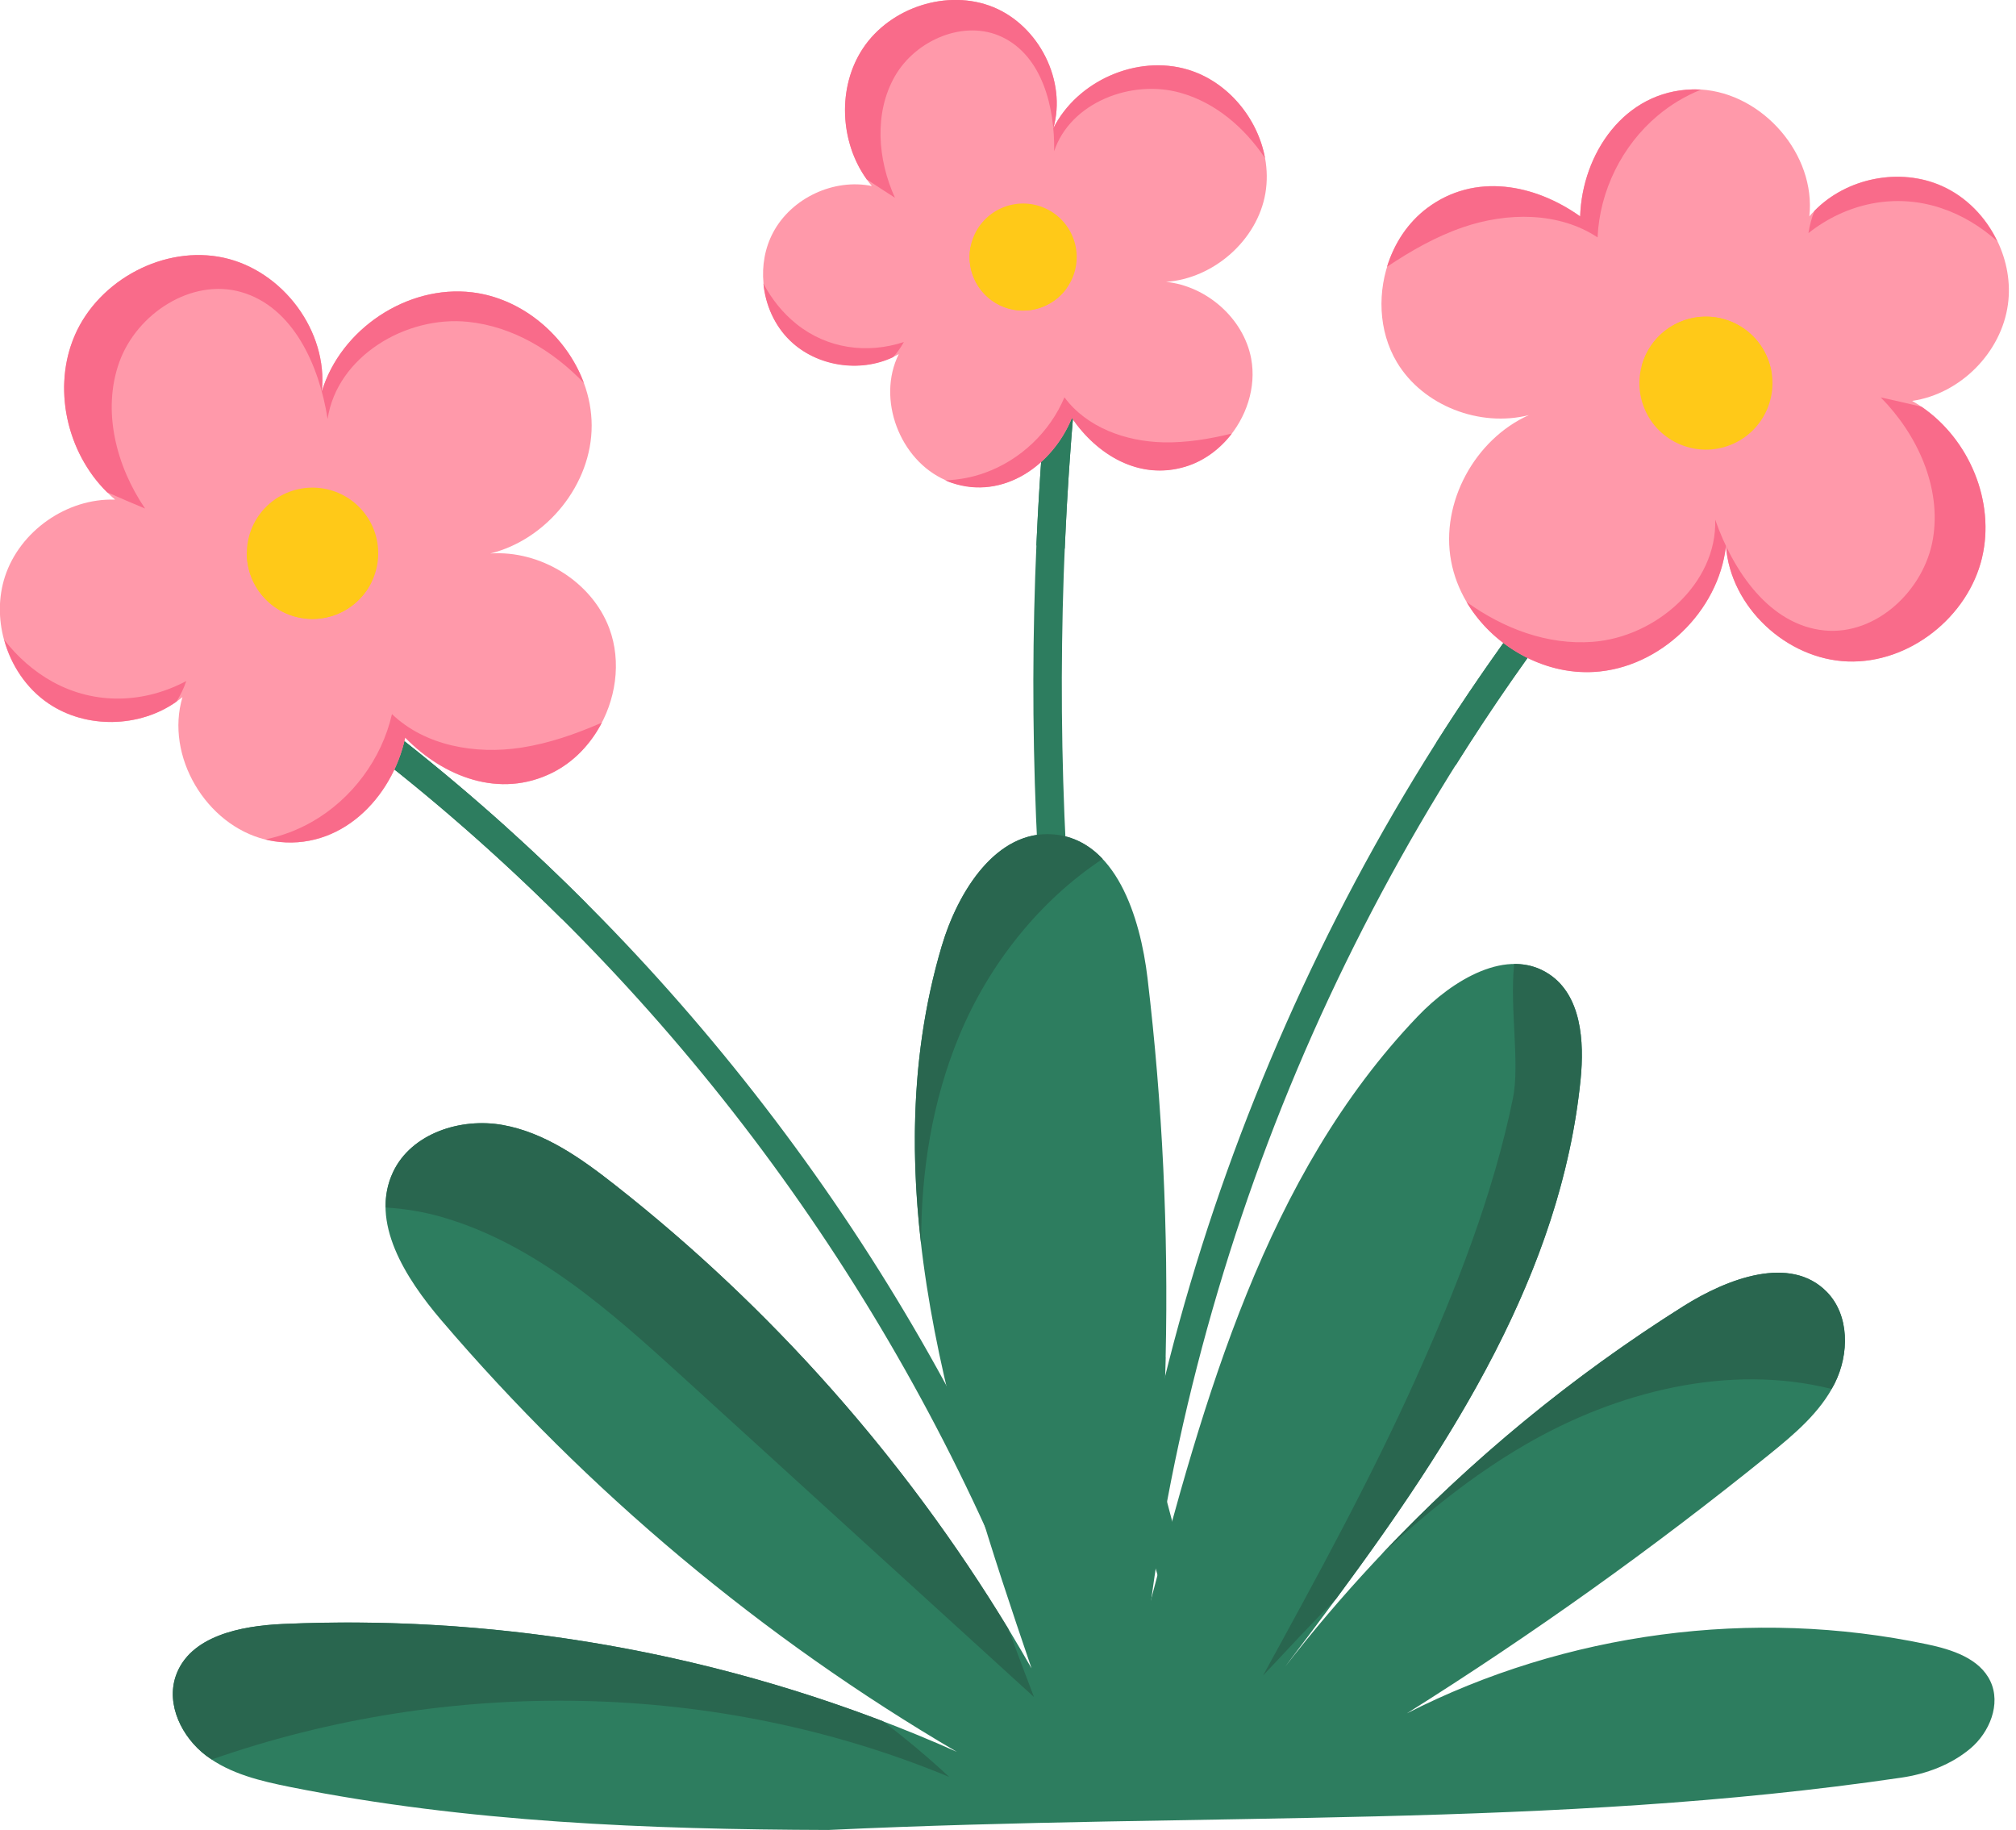 <svg width="119" height="108" viewBox="0 0 119 108" fill="none" xmlns="http://www.w3.org/2000/svg">
<g clip-path="url(#clip0_3243_6358)">
<path d="M64.087 100.528C62.39 95.557 60.368 90.694 58.043 85.982C55.749 81.334 53.16 76.835 50.297 72.514C47.394 68.134 44.212 63.936 40.784 59.956C37.402 56.028 33.771 52.313 29.921 48.844C26.029 45.34 21.912 42.082 17.604 39.11C17.072 38.742 16.534 38.378 15.994 38.018C15.616 37.766 15.063 37.943 14.842 38.319C14.6 38.73 14.765 39.215 15.143 39.469C19.412 42.319 23.494 45.44 27.359 48.819C31.248 52.218 34.92 55.863 38.351 59.725C41.746 63.548 44.901 67.581 47.79 71.8C50.709 76.059 53.36 80.504 55.718 85.098C58.061 89.661 60.111 94.367 61.842 99.195C62.055 99.788 62.261 100.382 62.464 100.978C62.611 101.407 63.043 101.69 63.498 101.564C63.917 101.448 64.234 100.962 64.085 100.531L64.087 100.528Z" fill="#2D7D5F"/>
<path d="M29.921 48.844C26.029 45.34 21.912 42.082 17.604 39.11C17.072 38.742 16.534 38.378 15.994 38.018C15.616 37.766 15.063 37.943 14.842 38.319C14.6 38.73 14.765 39.215 15.143 39.469C19.412 42.319 23.494 45.44 27.359 48.819C29.35 50.558 31.284 52.364 33.156 54.229C33.66 53.949 34.154 53.649 34.64 53.338C33.105 51.799 31.533 50.301 29.918 48.847L29.921 48.844Z" fill="#2D7D5F"/>
<path d="M67.075 103.353C67.445 97.225 68.291 91.131 69.595 85.132C70.907 79.105 72.669 73.175 74.852 67.407C77.028 61.663 79.636 56.083 82.629 50.718C85.638 45.333 89.036 40.161 92.809 35.278C96.561 30.417 100.691 25.838 105.14 21.604C105.696 21.075 106.257 20.554 106.82 20.037C107.62 19.305 106.426 18.118 105.629 18.848C101.046 23.048 96.792 27.601 92.904 32.454C88.987 37.343 85.43 42.517 82.28 47.933C79.139 53.331 76.406 58.963 74.086 64.759C71.769 70.55 69.878 76.51 68.448 82.578C67.016 88.654 66.044 94.841 65.55 101.061C65.488 101.824 65.437 102.587 65.391 103.353C65.326 104.434 67.008 104.429 67.072 103.353H67.075Z" fill="#2D7D5F"/>
<path d="M84.788 43.815C85.148 44.283 85.526 44.733 85.922 45.172C88.059 41.765 90.356 38.459 92.812 35.276C96.564 30.415 100.694 25.836 105.144 21.602C105.699 21.073 106.26 20.552 106.823 20.035C107.623 19.303 106.43 18.116 105.632 18.846C101.049 23.046 96.796 27.599 92.907 32.452C89.993 36.087 87.282 39.882 84.785 43.815H84.788Z" fill="#2D7D5F"/>
<path d="M62.12 19.847C61.531 25.232 61.173 30.643 61.047 36.059C60.921 41.474 61.029 46.895 61.366 52.301C61.706 57.732 62.276 63.148 63.071 68.53C63.861 73.89 64.879 79.216 66.121 84.487C67.364 89.759 68.832 94.98 70.524 100.126C70.733 100.758 70.943 101.387 71.157 102.017C71.303 102.446 71.736 102.728 72.191 102.603C72.61 102.487 72.926 102.001 72.777 101.57C71.041 96.465 69.521 91.288 68.228 86.052C66.934 80.819 65.862 75.529 65.015 70.203C64.174 64.903 63.562 59.564 63.174 54.21C62.783 48.807 62.621 43.389 62.693 37.97C62.763 32.58 63.063 27.192 63.593 21.826C63.657 21.165 63.727 20.502 63.799 19.842C63.848 19.39 63.377 19.002 62.958 19.002C62.462 19.002 62.166 19.39 62.117 19.842L62.12 19.847Z" fill="#2D7D5F"/>
<path d="M62.766 32.379C62.794 32.379 62.822 32.379 62.851 32.382C63 28.857 63.247 25.337 63.594 21.827C63.658 21.167 63.728 20.504 63.8 19.844C63.849 19.392 63.378 19.004 62.959 19.004C62.462 19.004 62.166 19.392 62.118 19.844C61.67 23.95 61.354 28.07 61.174 32.197C61.701 32.276 62.231 32.34 62.763 32.376L62.766 32.379Z" fill="#2D7D5F"/>
<path d="M68.81 80.101C68.697 85.116 68.344 90.124 67.758 95.105C71.068 82.534 74.694 69.38 83.685 59.985C85.732 57.845 88.986 55.851 91.447 57.498C93.34 58.762 93.525 61.447 93.299 63.71C91.992 76.746 83.78 87.914 75.862 98.36C82.386 89.98 90.385 82.745 99.376 77.088C101.978 75.451 105.682 74.048 107.832 76.248C109.177 77.622 109.162 79.911 108.305 81.635C107.449 83.356 105.924 84.638 104.427 85.849C97.612 91.357 90.467 96.459 83.045 101.12C92.422 96.338 103.455 94.874 113.757 97.045C115.221 97.353 116.851 97.875 117.489 99.226C118.122 100.57 117.443 102.24 116.306 103.196C115.169 104.151 113.706 104.699 112.235 104.914C91.655 107.941 71.243 106.952 48.894 108.003C38.241 107.969 27.586 107.553 17.157 105.472C15.398 105.12 13.588 104.696 12.16 103.612C10.733 102.528 9.792 100.603 10.378 98.91C11.196 96.557 14.205 95.958 16.697 95.848C30.305 95.242 44.043 97.847 56.48 103.391C45.008 96.67 34.672 88.019 26.043 77.91C23.937 75.441 21.815 72.116 23.196 69.18C24.271 66.893 27.185 65.948 29.674 66.397C32.164 66.844 34.306 68.373 36.294 69.933C46.232 77.738 54.636 87.488 60.889 98.463C56.187 84.68 51.445 69.799 55.588 55.836C56.547 52.604 58.818 48.966 62.182 49.246C65.852 49.551 67.305 54.086 67.737 57.739C68.617 65.156 68.974 72.638 68.805 80.104L68.81 80.101Z" fill="#2D7D5F"/>
<path d="M54.374 73.414C54.356 69.183 55.017 64.972 56.642 61.08C58.383 56.913 61.343 53.167 65.085 50.693C64.322 49.883 63.37 49.341 62.184 49.244C58.821 48.964 56.55 52.602 55.59 55.834C53.885 61.586 53.687 67.493 54.371 73.414H54.374Z" fill="#29664F"/>
<path d="M36.3 69.93C34.312 68.368 32.167 66.842 29.68 66.395C27.191 65.948 24.277 66.893 23.202 69.177C22.883 69.858 22.752 70.56 22.765 71.266C23.919 71.335 25.061 71.528 26.149 71.847C31.645 73.455 36.081 77.427 40.315 81.283C47.22 87.573 54.128 93.865 61.033 100.154C60.521 98.81 60.012 97.466 59.511 96.115C53.423 86.095 45.525 77.175 36.3 69.93Z" fill="#29664F"/>
<path d="M83.618 81.266C80.908 87.296 77.729 93.097 74.553 98.89C75.972 97.372 77.4 95.846 78.866 94.361C85.748 85.061 92.159 75.097 93.299 63.711C93.525 61.447 93.34 58.763 91.447 57.498C90.799 57.067 90.097 56.887 89.377 56.895C89.109 59.556 89.726 62.768 89.302 64.834C88.142 70.496 85.979 76.009 83.616 81.266H83.618Z" fill="#29664F"/>
<path d="M81.551 91.74C84.151 89.312 86.91 87.085 89.981 85.294C95.421 82.118 102.058 80.456 108.112 81.974C108.177 81.859 108.246 81.748 108.305 81.63C109.162 79.909 109.18 77.617 107.832 76.243C105.682 74.046 101.979 75.446 99.376 77.083C92.846 81.191 86.846 86.134 81.551 91.737V91.74Z" fill="#29664F"/>
<path d="M56.033 104.877C54.783 103.71 53.469 102.613 52.106 101.58C40.859 97.285 28.728 95.309 16.697 95.843C14.205 95.954 11.196 96.552 10.378 98.906C9.792 100.599 10.733 102.523 12.16 103.607C12.271 103.692 12.387 103.764 12.502 103.841C26.498 98.947 42.318 99.181 56.033 104.874V104.877Z" fill="#29664F"/>
<path d="M112.877 23.667C113.062 23.772 113.244 23.885 113.422 24.006C113.712 24.204 113.99 24.422 114.255 24.653C114.384 24.769 114.507 24.89 114.631 25.013C114.692 25.075 114.754 25.139 114.813 25.203C114.872 25.265 114.931 25.331 114.991 25.396C115.045 25.457 115.093 25.517 115.145 25.578C115.155 25.588 115.163 25.599 115.171 25.606C115.225 25.671 115.273 25.735 115.325 25.799C115.376 25.866 115.425 25.93 115.474 25.994C115.531 26.069 115.585 26.146 115.636 26.223C115.688 26.295 115.734 26.369 115.783 26.441C115.832 26.513 115.878 26.59 115.924 26.665C115.968 26.737 116.014 26.814 116.055 26.891C116.315 27.348 116.534 27.829 116.709 28.322C116.737 28.404 116.765 28.481 116.791 28.564C116.835 28.705 116.878 28.846 116.914 28.99C116.932 29.047 116.945 29.103 116.958 29.157C116.971 29.213 116.986 29.273 116.997 29.332C117.017 29.416 117.035 29.504 117.051 29.586C117.063 29.653 117.076 29.72 117.087 29.784C117.099 29.856 117.112 29.933 117.12 30.007C117.256 30.968 117.223 31.95 116.999 32.9C116.168 36.42 112.694 39.161 109.075 39.035C105.457 38.907 102.144 35.824 101.879 32.217C101.442 36.086 97.996 39.421 94.102 39.652C93.858 39.665 93.614 39.67 93.369 39.657C93.326 39.657 93.277 39.655 93.233 39.652C93.169 39.65 93.102 39.644 93.038 39.639C92.968 39.634 92.901 39.626 92.829 39.616C92.701 39.606 92.572 39.585 92.444 39.562C92.32 39.542 92.197 39.521 92.073 39.493C92.024 39.485 91.981 39.472 91.932 39.465C91.901 39.457 91.867 39.447 91.837 39.439C91.806 39.431 91.777 39.426 91.749 39.416C91.682 39.398 91.618 39.382 91.551 39.362C91.448 39.331 91.34 39.297 91.237 39.264C91.15 39.236 91.062 39.205 90.98 39.174C90.849 39.125 90.72 39.074 90.589 39.02C90.517 38.989 90.445 38.958 90.376 38.925C90.347 38.912 90.317 38.897 90.288 38.886C90.27 38.879 90.255 38.868 90.239 38.863C89.833 38.668 89.442 38.439 89.072 38.185C88.984 38.126 88.897 38.064 88.815 38C88.758 37.959 88.701 37.915 88.65 37.874C88.594 37.833 88.537 37.787 88.483 37.741C88.354 37.638 88.231 37.53 88.11 37.419C87.794 37.129 87.498 36.813 87.233 36.482C87.189 36.428 87.146 36.376 87.107 36.32C86.912 36.066 86.731 35.798 86.57 35.523C86.57 35.521 86.567 35.521 86.567 35.521C86.127 34.778 85.813 33.964 85.654 33.106C85.013 29.655 87.071 25.92 90.245 24.499C87.356 25.234 83.995 23.954 82.455 21.378C81.351 19.525 81.284 17.172 82.076 15.178C82.076 15.176 82.076 15.173 82.079 15.168C82.148 14.993 82.226 14.821 82.308 14.652C82.316 14.639 82.321 14.626 82.326 14.61C82.406 14.448 82.493 14.292 82.586 14.138C82.596 14.122 82.604 14.107 82.611 14.091C82.712 13.924 82.82 13.763 82.936 13.606C82.946 13.596 82.956 13.583 82.961 13.572C83.059 13.441 83.164 13.313 83.27 13.19C83.391 13.048 83.517 12.917 83.645 12.791C83.707 12.732 83.766 12.673 83.831 12.617C83.962 12.498 84.1 12.383 84.242 12.278C87.068 10.158 90.61 10.872 93.274 12.766C93.395 9.079 95.869 5.372 99.904 5.274C99.958 5.271 100.007 5.271 100.061 5.271C100.128 5.271 100.197 5.274 100.267 5.277C100.316 5.279 100.36 5.282 100.408 5.284C104.05 5.508 107.203 9.118 106.802 12.771C106.9 12.653 107.008 12.537 107.113 12.434C109.006 10.497 112.136 9.865 114.618 10.967C116.066 11.607 117.223 12.807 117.902 14.23C118.457 15.384 118.699 16.689 118.524 17.963C118.138 20.805 115.721 23.24 112.882 23.659L112.877 23.667Z" fill="#FF99AA"/>
<path d="M116.997 32.904C117.779 29.593 116.228 25.914 113.422 24.005C112.622 23.812 111.817 23.632 111.017 23.455C113.18 25.647 114.605 28.763 114.098 31.797C113.589 34.831 110.752 37.511 107.687 37.208C104.464 36.889 102.307 33.724 101.244 30.669C101.363 34.428 97.762 37.601 94.007 37.881C91.346 38.079 88.753 37.1 86.564 35.525C88.087 38.102 91.083 39.841 94.102 39.659C97.994 39.425 101.44 36.093 101.88 32.224C102.145 35.831 105.457 38.914 109.076 39.04C112.694 39.168 116.166 36.424 116.999 32.904H116.997Z" fill="#F96B8A"/>
<path d="M99.902 5.28C95.867 5.378 93.393 9.085 93.272 12.774C90.608 10.878 87.064 10.166 84.237 12.286C83.093 13.144 82.29 14.385 81.871 15.747C83.283 14.801 84.757 13.961 86.362 13.411C88.962 12.52 92.007 12.494 94.301 14.01C94.424 11.264 95.743 8.592 97.85 6.824C98.634 6.164 99.493 5.66 100.401 5.293C100.234 5.283 100.067 5.277 99.9 5.28H99.902Z" fill="#F96B8A"/>
<path d="M117.894 14.238C116.93 13.372 115.809 12.689 114.577 12.28C111.838 11.371 108.978 11.998 106.748 13.757C106.82 13.297 106.938 12.858 107.103 12.444C108.996 10.507 112.126 9.875 114.608 10.977C116.055 11.617 117.213 12.817 117.892 14.24L117.894 14.238Z" fill="#F96B8A"/>
<path d="M102.186 26.244C104.193 25.422 105.153 23.131 104.331 21.126C103.509 19.121 101.215 18.162 99.208 18.983C97.201 19.805 96.241 22.096 97.063 24.101C97.885 26.106 100.179 27.065 102.186 26.244Z" fill="#FFC918"/>
<path d="M104.57 22.006C104.277 20.128 102.657 18.689 100.695 18.689C98.879 18.689 97.356 19.923 96.906 21.595C97.909 20.67 99.252 20.1 100.623 20.123C102.127 20.146 103.578 20.881 104.57 22.006Z" fill="#FFC918"/>
<path d="M51.476 10.993C51.365 10.863 51.26 10.726 51.159 10.585C50.995 10.354 50.846 10.112 50.709 9.866C50.645 9.742 50.583 9.616 50.524 9.491C50.496 9.426 50.465 9.362 50.439 9.295C50.411 9.231 50.385 9.164 50.359 9.1C50.336 9.038 50.316 8.979 50.293 8.92C50.287 8.907 50.285 8.9 50.282 8.892C50.259 8.828 50.239 8.766 50.221 8.702C50.2 8.638 50.182 8.573 50.164 8.512C50.143 8.44 50.123 8.368 50.105 8.293C50.087 8.224 50.071 8.157 50.056 8.088C50.041 8.018 50.025 7.949 50.012 7.88C49.999 7.813 49.986 7.743 49.976 7.672C49.907 7.253 49.876 6.829 49.881 6.408C49.881 6.338 49.881 6.271 49.886 6.202C49.891 6.084 49.899 5.963 49.912 5.845C49.914 5.799 49.92 5.752 49.925 5.706C49.93 5.66 49.935 5.611 49.943 5.565C49.95 5.495 49.961 5.424 49.974 5.357C49.981 5.303 49.992 5.249 50.002 5.197C50.012 5.138 50.025 5.079 50.038 5.018C50.203 4.252 50.498 3.52 50.933 2.862C52.54 0.432 55.93 -0.678 58.63 0.421C61.331 1.524 62.977 4.774 62.174 7.574C63.581 4.771 67.115 3.206 70.121 4.111C70.309 4.167 70.494 4.234 70.677 4.309C70.71 4.321 70.746 4.337 70.78 4.352C70.829 4.373 70.877 4.396 70.924 4.416C70.975 4.44 71.024 4.465 71.075 4.491C71.171 4.535 71.263 4.586 71.353 4.637C71.441 4.686 71.528 4.738 71.613 4.794C71.646 4.815 71.677 4.835 71.711 4.853C71.731 4.869 71.754 4.884 71.775 4.899C71.796 4.915 71.816 4.925 71.834 4.941C71.88 4.971 71.924 5.002 71.97 5.036C72.04 5.087 72.112 5.144 72.181 5.197C72.24 5.244 72.297 5.29 72.351 5.336C72.439 5.408 72.521 5.485 72.603 5.56C72.649 5.603 72.693 5.647 72.737 5.691C72.755 5.709 72.773 5.729 72.791 5.745C72.801 5.755 72.811 5.768 72.822 5.776C73.076 6.038 73.308 6.318 73.516 6.613C73.565 6.682 73.614 6.752 73.66 6.824C73.691 6.87 73.722 6.919 73.75 6.965C73.781 7.011 73.812 7.063 73.84 7.114C73.909 7.227 73.971 7.343 74.033 7.461C74.192 7.769 74.326 8.088 74.437 8.414C74.455 8.468 74.473 8.519 74.488 8.571C74.565 8.817 74.627 9.069 74.673 9.321V9.324C74.799 10.007 74.81 10.711 74.694 11.402C74.218 14.19 71.623 16.443 68.83 16.635C71.219 16.882 73.403 18.781 73.853 21.157C74.172 22.863 73.567 24.661 72.415 25.949C72.415 25.949 72.413 25.954 72.41 25.954C72.307 26.067 72.202 26.177 72.091 26.28C72.084 26.288 72.073 26.295 72.066 26.306C71.96 26.406 71.85 26.501 71.736 26.591C71.726 26.601 71.713 26.609 71.703 26.619C71.579 26.717 71.454 26.809 71.325 26.897C71.312 26.902 71.304 26.907 71.297 26.915C71.186 26.986 71.07 27.056 70.957 27.12C70.826 27.192 70.695 27.256 70.564 27.315C70.502 27.344 70.44 27.372 70.376 27.395C70.245 27.446 70.108 27.495 69.969 27.536C67.243 28.356 64.764 26.832 63.275 24.661C62.159 27.416 59.258 29.53 56.179 28.484C56.138 28.471 56.1 28.459 56.061 28.443C56.01 28.425 55.958 28.402 55.907 28.382C55.871 28.366 55.837 28.351 55.804 28.335C53.114 27.156 51.733 23.552 53.052 20.9C52.944 20.962 52.834 21.018 52.723 21.067C50.753 22.005 48.212 21.614 46.641 20.093C45.725 19.21 45.182 17.979 45.067 16.715C44.969 15.687 45.149 14.634 45.635 13.722C46.718 11.682 49.223 10.511 51.486 10.983L51.476 10.993Z" fill="#FF99AA"/>
<path d="M50.931 2.865C49.419 5.151 49.568 8.363 51.16 10.585C51.71 10.952 52.268 11.312 52.826 11.669C51.8 9.411 51.589 6.662 52.819 4.506C54.048 2.351 56.939 1.115 59.171 2.194C61.519 3.33 62.27 6.32 62.224 8.925C63.18 6.053 66.786 4.65 69.7 5.483C71.768 6.071 73.455 7.53 74.671 9.329C74.237 6.957 72.454 4.812 70.122 4.111C67.115 3.209 63.582 4.771 62.175 7.574C62.977 4.774 61.331 1.524 58.631 0.421C55.931 -0.678 52.541 0.432 50.934 2.86L50.931 2.865Z" fill="#F96B8A"/>
<path d="M56.171 28.498C59.249 29.543 62.151 27.426 63.267 24.672C64.756 26.846 67.235 28.367 69.961 27.547C71.064 27.216 72.016 26.501 72.713 25.587C71.381 25.91 70.036 26.137 68.67 26.106C66.456 26.057 64.146 25.232 62.832 23.449C61.976 25.492 60.234 27.146 58.149 27.899C57.372 28.179 56.583 28.323 55.793 28.349C55.916 28.403 56.04 28.454 56.169 28.498H56.171Z" fill="#F96B8A"/>
<path d="M45.059 16.729C45.547 17.651 46.206 18.478 47.023 19.131C48.842 20.58 51.177 20.898 53.353 20.187C53.17 20.513 52.959 20.814 52.718 21.081C50.747 22.018 48.206 21.628 46.635 20.107C45.72 19.223 45.177 17.992 45.061 16.729H45.059Z" fill="#F96B8A"/>
<path d="M57.425 14.082C58.027 12.445 59.845 11.605 61.483 12.206C63.122 12.807 63.963 14.624 63.361 16.26C62.759 17.897 60.941 18.737 59.303 18.136C57.664 17.535 56.823 15.718 57.425 14.082Z" fill="#FFC918"/>
<path d="M57.294 14.555C56.993 16.056 57.819 17.592 59.3 18.137C60.673 18.64 62.167 18.132 62.972 16.991C61.957 17.412 60.784 17.469 59.752 17.073C58.621 16.636 57.728 15.681 57.291 14.553L57.294 14.555Z" fill="#FFC918"/>
<path d="M6.792 29.483C6.63 29.347 6.473 29.205 6.324 29.056C6.075 28.812 5.846 28.55 5.63 28.28C5.524 28.147 5.427 28.008 5.329 27.867C5.28 27.795 5.231 27.723 5.185 27.648C5.139 27.579 5.092 27.502 5.049 27.43C5.008 27.361 4.969 27.294 4.93 27.227C4.923 27.214 4.918 27.204 4.91 27.196C4.869 27.124 4.833 27.052 4.794 26.98C4.758 26.906 4.72 26.834 4.684 26.765C4.642 26.682 4.604 26.598 4.565 26.513C4.529 26.433 4.496 26.354 4.462 26.274C4.429 26.194 4.395 26.112 4.365 26.032C4.334 25.953 4.303 25.873 4.277 25.788C4.105 25.298 3.976 24.791 3.894 24.283C3.881 24.198 3.868 24.118 3.858 24.034C3.84 23.89 3.825 23.743 3.814 23.597C3.807 23.54 3.804 23.481 3.801 23.425C3.799 23.368 3.794 23.309 3.794 23.25C3.789 23.165 3.786 23.078 3.786 22.993C3.786 22.926 3.786 22.857 3.786 22.793C3.786 22.718 3.786 22.644 3.794 22.569C3.83 21.611 4.035 20.663 4.424 19.776C5.854 16.503 9.714 14.451 13.209 15.211C16.702 15.974 19.376 19.555 18.998 23.109C20.107 19.424 24.047 16.794 27.871 17.254C28.11 17.282 28.349 17.323 28.583 17.377C28.627 17.385 28.673 17.395 28.717 17.408C28.779 17.421 28.843 17.439 28.905 17.456C28.972 17.474 29.036 17.495 29.103 17.516C29.226 17.549 29.347 17.59 29.471 17.636C29.586 17.677 29.702 17.721 29.818 17.77C29.862 17.785 29.905 17.806 29.949 17.821C29.977 17.834 30.008 17.85 30.036 17.863C30.065 17.875 30.09 17.886 30.116 17.898C30.178 17.927 30.237 17.955 30.301 17.986C30.396 18.035 30.494 18.086 30.589 18.137C30.669 18.181 30.749 18.225 30.823 18.271C30.944 18.34 31.06 18.415 31.176 18.489C31.24 18.533 31.304 18.574 31.366 18.62C31.392 18.638 31.418 18.659 31.443 18.674C31.459 18.685 31.474 18.697 31.484 18.705C31.844 18.967 32.184 19.258 32.498 19.571C32.572 19.643 32.644 19.72 32.716 19.797C32.763 19.848 32.811 19.9 32.855 19.949C32.901 20 32.948 20.054 32.994 20.108C33.102 20.231 33.202 20.357 33.3 20.486C33.557 20.825 33.786 21.182 33.987 21.552C34.02 21.611 34.054 21.67 34.082 21.732C34.228 22.014 34.355 22.305 34.465 22.6C34.465 22.603 34.465 22.603 34.465 22.603C34.761 23.402 34.923 24.249 34.925 25.11C34.936 28.578 32.279 31.844 28.941 32.666C31.878 32.463 34.918 34.297 35.962 37.075C36.708 39.068 36.355 41.37 35.231 43.166C35.231 43.169 35.229 43.171 35.226 43.174C35.126 43.333 35.023 43.487 34.91 43.636C34.902 43.649 34.892 43.66 34.884 43.672C34.776 43.814 34.666 43.952 34.547 44.086C34.535 44.099 34.524 44.114 34.514 44.127C34.385 44.271 34.254 44.41 34.115 44.543C34.102 44.551 34.092 44.561 34.084 44.572C33.966 44.682 33.843 44.79 33.717 44.89C33.575 45.006 33.429 45.111 33.282 45.211C33.213 45.258 33.143 45.304 33.071 45.347C32.922 45.437 32.768 45.525 32.611 45.604C29.489 47.166 26.171 45.848 23.918 43.536C23.149 47.1 20.089 50.265 16.149 49.648C16.097 49.641 16.048 49.633 15.994 49.623C15.93 49.61 15.861 49.597 15.796 49.581C15.75 49.571 15.706 49.561 15.663 49.548C12.162 48.687 9.735 44.623 10.771 41.142C10.655 41.239 10.532 41.332 10.408 41.414C8.227 42.961 5.072 43.025 2.855 41.517C1.561 40.641 0.648 39.269 0.239 37.766C-0.097 36.545 -0.1 35.235 0.293 34.028C1.173 31.335 3.953 29.393 6.785 29.488L6.792 29.483Z" fill="#FF99AA"/>
<path d="M4.422 19.775C3.077 22.855 3.933 26.704 6.325 29.055C7.068 29.383 7.817 29.702 8.565 30.015C6.852 27.503 6.014 24.224 7.045 21.365C8.076 18.506 11.307 16.401 14.233 17.236C17.309 18.115 18.847 21.571 19.338 24.728C19.889 21.054 23.95 18.606 27.645 18.996C30.269 19.274 32.614 20.682 34.463 22.598C33.44 19.826 30.834 17.606 27.867 17.252C24.042 16.792 20.105 19.423 18.994 23.107C19.375 19.556 16.7 15.975 13.205 15.212C9.712 14.449 5.849 16.504 4.419 19.777L4.422 19.775Z" fill="#F96B8A"/>
<path d="M16.151 49.644C20.091 50.261 23.149 47.093 23.918 43.529C26.174 45.842 29.491 47.16 32.614 45.597C33.876 44.965 34.877 43.902 35.525 42.651C33.984 43.321 32.405 43.876 30.749 44.128C28.064 44.536 25.099 44.023 23.137 42.145C22.532 44.793 20.778 47.157 18.417 48.503C17.538 49.004 16.614 49.343 15.668 49.541C15.827 49.58 15.989 49.616 16.154 49.641L16.151 49.644Z" fill="#F96B8A"/>
<path d="M0.248 37.76C1.032 38.772 2.002 39.633 3.126 40.249C5.628 41.619 8.516 41.511 10.996 40.195C10.844 40.63 10.651 41.035 10.417 41.41C8.236 42.957 5.08 43.021 2.864 41.513C1.57 40.637 0.657 39.265 0.248 37.762V37.76Z" fill="#F96B8A"/>
<path d="M20.975 35.593C22.6 34.198 22.785 31.752 21.389 30.129C19.993 28.506 17.545 28.321 15.92 29.715C14.296 31.11 14.11 33.556 15.506 35.179C16.902 36.802 19.351 36.987 20.975 35.593Z" fill="#FFC918"/>
<path d="M14.572 32.56C14.523 34.436 15.845 36.121 17.75 36.468C19.515 36.789 21.215 35.859 21.945 34.313C20.806 35.035 19.401 35.351 18.074 35.089C16.616 34.801 15.335 33.83 14.572 32.56Z" fill="#FFC918"/>
</g>
<defs>
<clipPath id="clip0_3243_6358">
<rect width="118.573" height="108" fill="white"/>
</clipPath>
</defs>
</svg>
